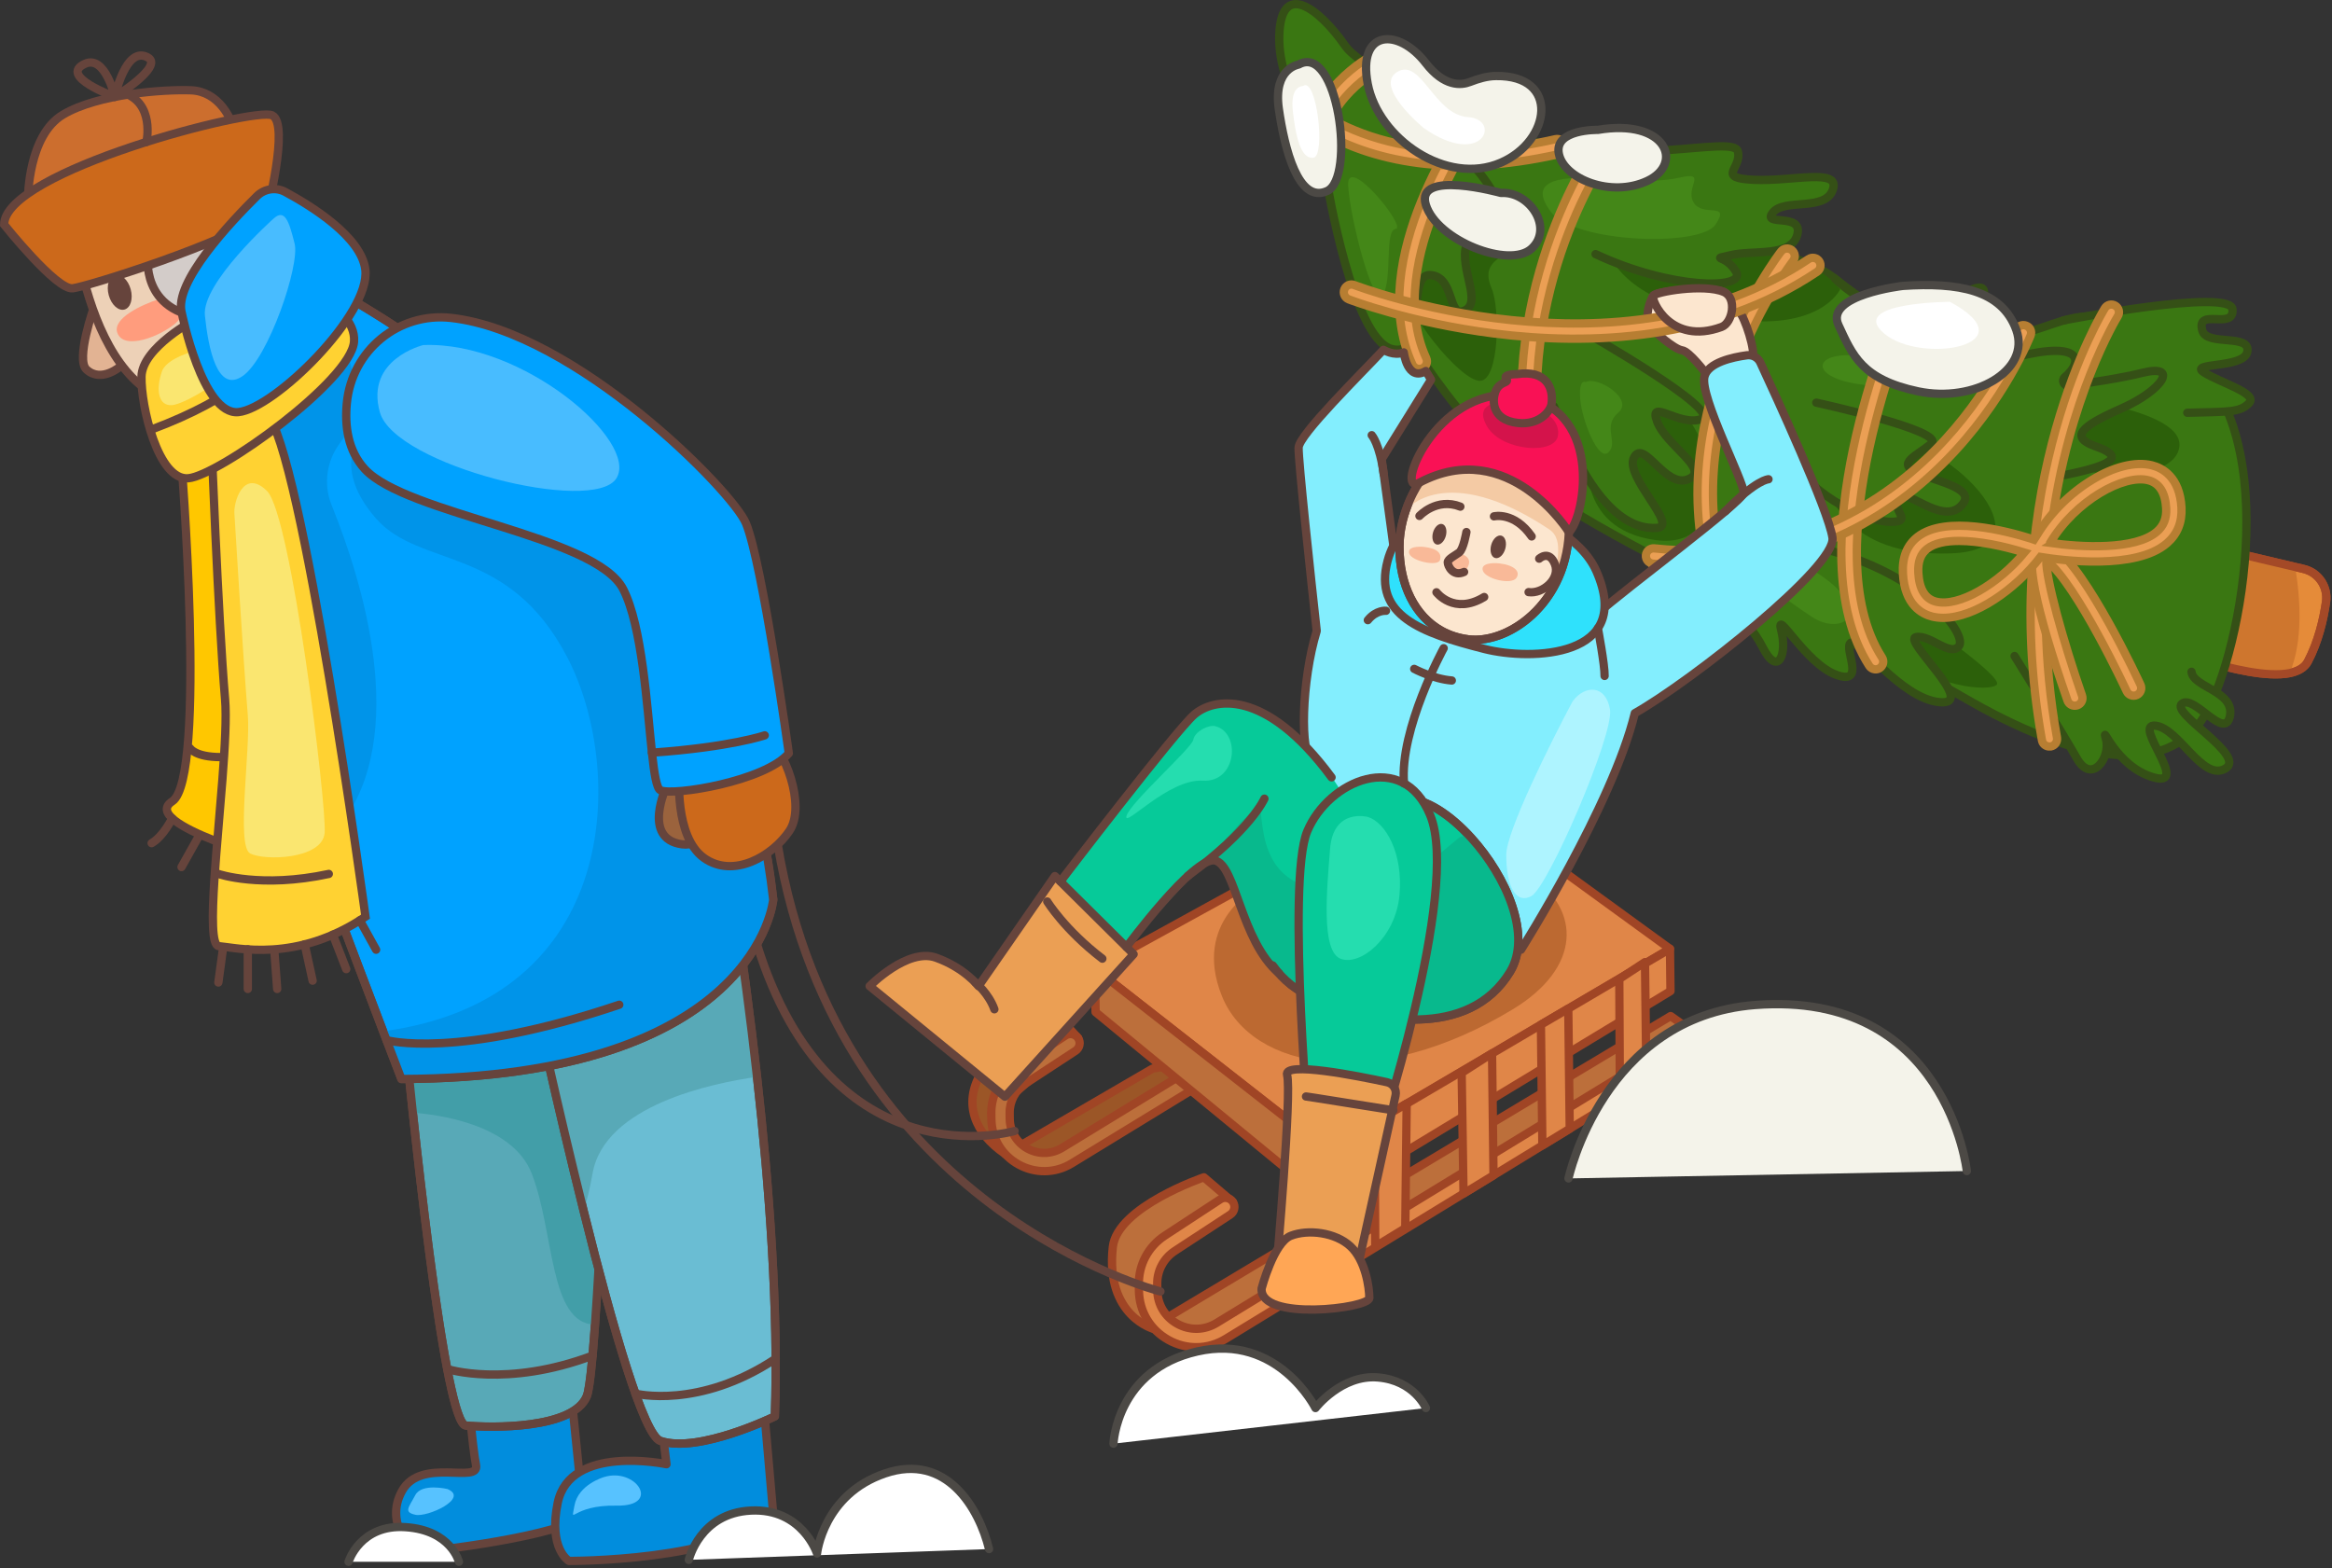 <svg width="281" height="189" viewBox="0 0 281 189" fill="none" xmlns="http://www.w3.org/2000/svg">
<rect x="0" y="0" width="281" height="189" fill="#333333" stroke="none"/>
<g clip-path="url(#clip0_502_7266)">
<path d="M280.28 72.54C279.98 74.6 279.36 77.32 278.09 79.72C277.7 80.46 276.93 80.89 275.9 81.11C273.26 81.64 268.94 80.65 265.23 79.51C261.41 78.33 258.24 76.98 258.24 76.98L264.35 65.43L268.4 66.39L276.57 68.32L277.55 68.55C279.36 68.96 280.55 70.7 280.28 72.54Z" fill="#E58B39" stroke="#A44927" stroke-miterlimit="10" stroke-linecap="round" stroke-linejoin="round"/>
<path d="M275.9 81.11C273.26 81.64 268.94 80.65 265.23 79.51C264.97 78.86 264.83 78.4 264.82 78.3C264.8 77.98 266.76 71.63 268.39 66.39L276.56 68.32C277.2 72.14 277.53 77.27 275.9 81.11Z" fill="#CE762E"/>
<path d="M280.28 72.54C279.98 74.6 279.36 77.32 278.09 79.72C277.7 80.46 276.93 80.89 275.9 81.11C273.26 81.64 268.94 80.65 265.23 79.51C261.41 78.33 258.24 76.98 258.24 76.98L264.35 65.43L268.4 66.39L276.57 68.32L277.55 68.55C279.36 68.96 280.55 70.7 280.28 72.54Z" stroke="#A44927" stroke-miterlimit="10" stroke-linecap="round" stroke-linejoin="round"/>
<path d="M154.15 4.26C154.1 5.97 154.4 7.66 154.94 9.28C157.75 17.64 169.51 49.49 188.64 61.05C210.74 74.4 222.51 75.82 236.38 83.91C250.26 92.01 261.12 93.75 265.67 86.2C270.22 78.66 275.5 50.5 262.52 42.2C249.54 33.9 248.55 40.92 239.79 40.42C231.03 39.92 226.78 38.09 221.4 33.8C216.02 29.51 210.43 31.27 201.31 25.28C192.19 19.29 165.65 10.61 162.07 5.49C158.89 0.94 154.36 -2.41 154.15 4.26Z" fill="#3A7712" stroke="#355016" stroke-miterlimit="10" stroke-linecap="round" stroke-linejoin="round"/>
<path d="M193.69 29.92C193.69 29.92 194.61 35.84 206.91 38.17C219.21 40.5 221.74 34.85 221.74 34.85C221.74 34.85 219.21 31.46 213.26 30.3C208.97 29.46 205.17 30.86 205.17 30.86L202.61 32.86L193.69 29.92Z" fill="#2C600A"/>
<path d="M178.32 23.02C178.32 23.02 183.35 29.16 181.68 30.32C180 31.49 178.65 32.24 179.74 34.76C180.77 37.13 180.67 45.85 178.34 45.89C176.01 45.93 169.28 37.7 168.74 33.66C168.21 29.62 178.32 23.02 178.32 23.02Z" fill="#2C600A"/>
<path d="M159.92 22.1C159.92 22.1 162.99 40.68 167.63 42.03C172.27 43.38 169.3 32.95 172.33 33.14C175.36 33.33 174.4 38.43 176.51 37.41C178.62 36.39 175.85 32.39 176.69 29.52C177.53 26.65 177.39 29.11 179.96 27.78C182.53 26.45 179.45 19.1 168.37 13.06" fill="#3A7712"/>
<path d="M159.92 22.1C159.92 22.1 162.99 40.68 167.63 42.03C172.27 43.38 169.3 32.95 172.33 33.14C175.36 33.33 174.4 38.43 176.51 37.41C178.62 36.39 175.85 32.39 176.69 29.52C177.53 26.65 177.39 29.11 179.96 27.78C182.53 26.45 179.45 19.1 168.37 13.06" stroke="#355016" stroke-miterlimit="10" stroke-linecap="round" stroke-linejoin="round"/>
<path d="M191.38 54.19C191.38 54.19 189.58 63.72 199.48 65.08C209.38 66.44 207.68 51.32 199.19 46.52C190.71 41.73 191.38 54.19 191.38 54.19Z" fill="#2C600A"/>
<path d="M192.26 30.62C201.32 34.88 210.46 34.93 209.19 32.75C207.93 30.57 205.93 31.38 208.57 30.74C211.21 30.1 215.85 31.02 216.57 28.28C217.29 25.54 212.23 27.36 213.62 25.61C215.01 23.86 219.92 25.52 220.85 22.86C221.78 20.2 216.07 21.88 211.36 21.67C206.65 21.45 209.97 20.29 209.4 18.23C208.83 16.17 196.03 20.43 183.38 16.68" fill="#3A7712"/>
<path d="M192.26 30.62C201.32 34.88 210.46 34.93 209.19 32.75C207.93 30.57 205.93 31.38 208.57 30.74C211.21 30.1 215.85 31.02 216.57 28.28C217.29 25.54 212.23 27.36 213.62 25.61C215.01 23.86 219.92 25.52 220.85 22.86C221.78 20.2 216.07 21.88 211.36 21.67C206.65 21.45 209.97 20.29 209.4 18.23C208.83 16.17 196.03 20.43 183.38 16.68" stroke="#355016" stroke-miterlimit="10" stroke-linecap="round" stroke-linejoin="round"/>
<path d="M219.58 57.9C220.5 59.15 222.14 67.16 235.13 66.68C248.12 66.19 234.17 51.92 225.79 52.69C217.41 53.46 219.58 57.9 219.58 57.9Z" fill="#2C600A"/>
<path d="M245.18 47.42C245.18 47.42 263.15 48.86 262.61 53.8C262.07 58.74 247.88 57.78 245.92 53.89C243.96 50 245.18 47.42 245.18 47.42Z" fill="#2C600A"/>
<path d="M231.25 74.51C232.16 75.2 241.46 81.65 240.6 82.51C239.75 83.37 232.93 82.92 227.59 78.28C222.24 73.62 231.25 74.51 231.25 74.51Z" fill="#2C600A"/>
<path d="M191 40.05C191 40.05 207.63 49.5 205.02 50.49C202.41 51.48 198.56 47.84 199.68 50.8C200.8 53.76 206.19 56.62 203.42 57.75C200.65 58.88 198.08 52.83 196.89 55.13C195.7 57.43 202.35 63.41 199.67 63.61C196.99 63.8 192.15 62.27 187.26 48.99" fill="#3A7712"/>
<path d="M191 40.05C191 40.05 207.63 49.5 205.02 50.49C202.41 51.48 198.56 47.84 199.68 50.8C200.8 53.76 206.19 56.62 203.42 57.75C200.65 58.88 198.08 52.83 196.89 55.13C195.7 57.43 202.35 63.41 199.67 63.61C196.99 63.8 192.15 62.27 187.26 48.99" stroke="#355016" stroke-miterlimit="10" stroke-linecap="round" stroke-linejoin="round"/>
<path d="M218.86 48.52C218.86 48.52 234.56 51.94 232.71 53.47C230.86 55 228.44 55.83 231.05 56.98C233.67 58.12 238.54 58.93 236.17 61.08C233.8 63.22 229.32 58.45 228.68 60.03C228.04 61.61 230.33 62.72 228.21 62.87C226.09 63.02 221.28 61.53 216.59 56.74" fill="#3A7712"/>
<path d="M218.86 48.52C218.86 48.52 234.56 51.94 232.71 53.47C230.86 55 228.44 55.83 231.05 56.98C233.67 58.12 238.54 58.93 236.17 61.08C233.8 63.22 229.32 58.45 228.68 60.03C228.04 61.61 230.33 62.72 228.21 62.87C226.09 63.02 221.28 61.53 216.59 56.74" stroke="#355016" stroke-miterlimit="10" stroke-linecap="round" stroke-linejoin="round"/>
<path d="M205.72 70.17C205.72 70.17 210.53 74.33 212.39 77.99C214.25 81.65 215.38 78.83 214.63 75.96C213.89 73.09 217.55 79.96 221.25 81.31C224.95 82.66 222.1 78.11 223.01 77.45C223.92 76.79 229 84.17 233.71 84.61C238.42 85.05 229.18 77.1 230.88 76.77C232.58 76.44 234.98 79.17 236.04 77.87C237.1 76.57 232.11 69.62 220.59 66.36" fill="#3A7712"/>
<path d="M205.72 70.17C205.72 70.17 210.53 74.33 212.39 77.99C214.25 81.65 215.38 78.83 214.63 75.96C213.89 73.09 217.55 79.96 221.25 81.31C224.95 82.66 222.1 78.11 223.01 77.45C223.92 76.79 229 84.17 233.71 84.61C238.42 85.05 229.18 77.1 230.88 76.77C232.58 76.44 234.98 79.17 236.04 77.87C237.1 76.57 232.11 69.62 220.59 66.36" stroke="#355016" stroke-miterlimit="10" stroke-linecap="round" stroke-linejoin="round"/>
<path d="M263.56 49.74C268.55 49.59 269.87 49.74 271 48.58C272.13 47.42 267.66 46.17 265.61 44.9C263.56 43.63 270.3 44.43 270.78 42.45C271.34 40.13 265.89 41.78 265.37 39.82C264.61 37.01 269.23 39.84 269.01 37.27C268.78 34.7 248.66 38.61 248.66 38.61" fill="#3A7712"/>
<path d="M263.56 49.74C268.55 49.59 269.87 49.74 271 48.58C272.13 47.42 267.66 46.17 265.61 44.9C263.56 43.63 270.3 44.43 270.78 42.45C271.34 40.13 265.89 41.78 265.37 39.82C264.61 37.01 269.23 39.84 269.01 37.27C268.78 34.7 248.66 38.61 248.66 38.61" stroke="#355016" stroke-miterlimit="10" stroke-linecap="round" stroke-linejoin="round"/>
<path d="M221.12 33.58C221.12 33.58 228.28 40.87 234.98 36.38C241.68 31.88 238.5 37.38 236.91 39.47C235.32 41.55 236.92 44.5 242.93 43.01C251.04 40.99 251.02 43.58 248.81 45.44C248.36 45.82 248.69 46.55 249.27 46.47C251.93 46.11 255.61 45.56 258.17 44.92C262.62 43.82 260.65 47.01 255.56 49.25C250.47 51.49 249.5 52.72 252.52 53.79C255.54 54.85 255.56 55.87 248.76 57.25" fill="#3A7712"/>
<path d="M221.12 33.58C221.12 33.58 228.28 40.87 234.98 36.38C241.68 31.88 238.5 37.38 236.91 39.47C235.32 41.55 236.92 44.5 242.93 43.01C251.04 40.99 251.02 43.58 248.81 45.44C248.36 45.82 248.69 46.55 249.27 46.47C251.93 46.11 255.61 45.56 258.17 44.92C262.62 43.82 260.65 47.01 255.56 49.25C250.47 51.49 249.5 52.72 252.52 53.79C255.54 54.85 255.56 55.87 248.76 57.25" stroke="#355016" stroke-miterlimit="10" stroke-linecap="round" stroke-linejoin="round"/>
<path d="M242.75 79.05C242.75 79.05 248.45 88.19 250.26 91.39C252.07 94.59 254.37 91.24 253.76 89.06C253.15 86.88 254.89 92.35 259.48 93.67C264.06 94.99 256.88 87.16 259.71 87.44C262.55 87.73 265.38 94.18 268.12 92.63C270.86 91.08 261.45 85.93 262.92 84.79C264.39 83.65 268.1 89.31 268.7 86.29C269.3 83.27 264.27 82.85 264.07 80.95" fill="#3A7712"/>
<path d="M242.75 79.05C242.75 79.05 248.45 88.19 250.26 91.39C252.07 94.59 254.37 91.24 253.76 89.06C253.15 86.88 254.89 92.35 259.48 93.67C264.06 94.99 256.88 87.16 259.71 87.44C262.55 87.73 265.38 94.18 268.12 92.63C270.86 91.08 261.45 85.93 262.92 84.79C264.39 83.65 268.1 89.31 268.7 86.29C269.3 83.27 264.27 82.85 264.07 80.95" stroke="#355016" stroke-miterlimit="10" stroke-linecap="round" stroke-linejoin="round"/>
<path d="M162.45 22.34C162.66 26.26 165.52 37.45 166.66 35.49C167.8 33.53 166.79 27.79 168.18 27.58C169.56 27.38 162.24 18.42 162.45 22.34Z" fill="#448718"/>
<path d="M192.52 21.48C192.88 21.5 198.83 22.22 202.36 21.41C205.88 20.6 202.98 22.59 204.08 24.41C205.18 26.23 208.57 24.25 206.73 27.04C204.89 29.83 189.74 29.25 186.92 25.58C184.1 21.91 187.45 21.21 192.52 21.48Z" fill="#448718"/>
<path d="M231.76 41.38C231.76 41.38 228.83 43.07 223.22 42.81C217.62 42.55 218.18 46.51 227.55 46.53C236.92 46.55 235.1 39.76 231.76 41.38Z" fill="#448718"/>
<path d="M208.78 67.37C208.78 67.37 214.82 72.04 218.34 74.34C221.86 76.64 225.76 74.01 219.92 69.7C214.08 65.39 203.61 63.49 208.78 67.37Z" fill="#448718"/>
<path d="M191.08 46.04C191.08 46.04 190.23 45.53 190.41 48.05C190.59 50.57 192.6 55.7 193.82 54.5C195.05 53.29 193.03 51.4 194.99 49.73C196.96 48.07 192.42 45.26 191.08 46.04Z" fill="#448718"/>
<path d="M158.35 19.59C157.9 19.53 157.55 19.16 157.54 18.69C157.38 10.96 165.02 6.85 165.35 6.67C165.8 6.43 166.36 6.61 166.59 7.06C166.83 7.51 166.66 8.07 166.21 8.31C166.14 8.35 159.25 12.07 159.38 18.65C159.39 19.16 158.99 19.58 158.48 19.59C158.44 19.59 158.4 19.59 158.35 19.59Z" fill="#EB9F54" stroke="#B77E32" stroke-miterlimit="10"/>
<path d="M170.91 44.45C170.6 44.41 170.32 44.22 170.19 43.92C164.34 31.18 176.54 14.42 177.06 13.72C177.36 13.31 177.94 13.22 178.35 13.53C178.76 13.83 178.85 14.41 178.54 14.82C178.42 14.98 166.46 31.41 171.86 43.16C172.07 43.62 171.87 44.17 171.41 44.38C171.25 44.45 171.07 44.47 170.91 44.45Z" fill="#EB9F54" stroke="#B77E32" stroke-miterlimit="10"/>
<path d="M185.32 59.79C184.94 59.74 184.62 59.46 184.53 59.07C179.47 35.95 192.05 17.83 192.17 17.65C192.46 17.23 193.04 17.13 193.46 17.43C193.88 17.72 193.98 18.3 193.68 18.72C193.56 18.89 181.45 36.38 186.33 58.68C186.44 59.18 186.12 59.67 185.63 59.78C185.53 59.79 185.42 59.8 185.32 59.79Z" fill="#EB9F54" stroke="#B77E32" stroke-miterlimit="10"/>
<path d="M207.66 73.03C207.33 72.99 207.04 72.77 206.91 72.44C198.72 50.9 214.45 30.5 214.61 30.3C214.92 29.9 215.51 29.83 215.91 30.14C216.31 30.45 216.38 31.03 216.07 31.43C215.92 31.63 200.84 51.22 208.65 71.78C208.83 72.26 208.59 72.79 208.12 72.97C207.95 73.03 207.8 73.05 207.66 73.03Z" fill="#EB9F54" stroke="#B77E32" stroke-miterlimit="10"/>
<path d="M225.89 80.65C225.63 80.62 225.38 80.47 225.23 80.23C216.31 66.37 227.95 38.59 228.45 37.41C228.65 36.94 229.19 36.72 229.66 36.92C230.13 37.12 230.35 37.66 230.15 38.13C230.03 38.41 218.39 66.19 226.78 79.23C227.06 79.66 226.93 80.23 226.5 80.51C226.31 80.64 226.09 80.68 225.89 80.65Z" fill="#EB9F54" stroke="#B77E32" stroke-miterlimit="10"/>
<path d="M246.84 89.95C246.45 89.9 246.12 89.61 246.05 89.2C240.52 58.46 253.5 37.34 253.63 37.13C253.9 36.7 254.47 36.57 254.9 36.84C255.33 37.11 255.46 37.68 255.19 38.11C255.1 38.25 249.18 47.93 247.17 63.64C246.25 70.88 246.16 79.41 247.86 88.88C247.95 89.38 247.62 89.86 247.11 89.95C247.02 89.96 246.93 89.96 246.84 89.95Z" fill="#EB9F54" stroke="#B77E32" stroke-miterlimit="10"/>
<path d="M171.02 19.66C160.5 18.34 155.6 13.21 155.32 12.9C154.97 12.53 155 11.94 155.37 11.6C155.74 11.25 156.33 11.28 156.67 11.65C156.76 11.75 166.28 21.61 187.43 16.77C187.93 16.66 188.42 16.97 188.54 17.46C188.65 17.96 188.34 18.45 187.85 18.57C181.13 20.09 175.56 20.23 171.02 19.66Z" fill="#EB9F54" stroke="#B77E32" stroke-miterlimit="10"/>
<path d="M199.13 67.91C198.63 67.85 198.28 67.4 198.33 66.9C198.38 66.39 198.84 66.03 199.34 66.08C231.31 69.45 242.85 40.07 242.96 39.77C243.14 39.29 243.67 39.05 244.15 39.24C244.63 39.42 244.87 39.95 244.68 40.43C244.56 40.74 232.51 71.44 199.14 67.92C199.14 67.91 199.13 67.91 199.13 67.91Z" fill="#EB9F54" stroke="#B77E32" stroke-miterlimit="10"/>
<path d="M250 85.04C249.62 85.04 249.26 84.8 249.13 84.42C245.17 73.05 243.93 66.71 245.43 65.61C245.75 65.38 246.43 65.09 247.43 65.82C251.59 68.87 257.67 81.97 257.93 82.53C258.14 82.99 257.94 83.54 257.48 83.75C257.02 83.96 256.47 83.76 256.26 83.3C256.2 83.17 250.35 70.57 246.57 67.48C246.51 69.75 248.63 77.34 250.88 83.82C251.05 84.3 250.79 84.83 250.31 84.99C250.2 85.02 250.1 85.04 250 85.04Z" fill="#EB9F54" stroke="#B77E32" stroke-miterlimit="10"/>
<path d="M234.16 74.45C233.7 74.45 233.26 74.4 232.83 74.3C231.6 73.99 229.51 72.92 229.3 69.12C229.19 67.17 229.79 65.68 231.08 64.68C234.47 62.06 241.76 63.97 244.74 64.91C244.87 64.95 244.99 64.99 245.1 65.03C245.23 64.84 245.35 64.64 245.47 64.44C248.77 58.97 255.22 55.06 259.29 56.07C260.54 56.38 262.66 57.46 262.86 61.17C262.95 62.93 262.37 64.37 261.12 65.45C257.36 68.72 248.39 67.52 245.87 67.11C242.84 71.05 237.95 74.45 234.16 74.45ZM236.06 65.18C234.45 65.18 233.08 65.45 232.22 66.13C231.43 66.74 231.08 67.69 231.15 69.01C231.26 71 231.98 72.18 233.28 72.5C236.01 73.18 240.77 70.41 243.94 66.58C241.37 65.78 238.45 65.18 236.06 65.18ZM247.03 65.42C250.69 65.94 257.31 66.33 259.91 64.06C260.72 63.36 261.08 62.44 261.02 61.27C260.92 59.34 260.18 58.19 258.84 57.86C255.93 57.14 250.14 60.26 247.05 65.39C247.05 65.4 247.04 65.41 247.03 65.42Z" fill="#EB9F54" stroke="#B77E32" stroke-miterlimit="10"/>
<path d="M180.26 9.16C179.18 9.17 178.13 9.49 177.12 9.88C176.03 10.3 174.02 10.46 171.81 7.61C168.5 3.33 163.54 3.53 164.81 10.12C166.08 16.71 174.29 22.44 180.85 19.6C186.89 16.99 188.01 9.05 180.26 9.16Z" fill="#F4F3EA" stroke="#4C4945" stroke-miterlimit="10" stroke-linecap="round" stroke-linejoin="round"/>
<path d="M192.54 15.65C192.54 15.65 187.22 15.54 187.84 18.55C188.46 21.56 194.14 23.86 198.52 21.79C202.9 19.72 200.83 14.26 192.54 15.65Z" fill="#F4F3EA" stroke="#4C4945" stroke-miterlimit="10" stroke-linecap="round" stroke-linejoin="round"/>
<path d="M156.48 7.78C156.48 7.78 153.41 8.22 154.09 13.08C154.78 17.94 156.45 24.58 159.91 23.02C163.38 21.45 161.21 5.11 156.48 7.78Z" fill="#F4F3EA" stroke="#4C4945" stroke-miterlimit="10" stroke-linecap="round" stroke-linejoin="round"/>
<path d="M180.86 23.25C180.86 23.25 170.49 20.36 171.81 24.68C173.14 28.99 181.88 32.42 184.56 29.95C187.24 27.48 184.31 23.03 180.86 23.25Z" fill="#F4F3EA" stroke="#4C4945" stroke-miterlimit="10" stroke-linecap="round" stroke-linejoin="round"/>
<path d="M229.29 34.45C229.29 34.45 219.85 35.53 221.53 39.17C223.22 42.81 224.35 45.73 231.13 47.16C237.92 48.58 244.7 44.66 242.96 39.77C241.22 34.88 235.88 34.02 229.29 34.45Z" fill="#F4F3EA" stroke="#4C4945" stroke-miterlimit="10" stroke-linecap="round" stroke-linejoin="round"/>
<path d="M234.97 36.37C234.97 36.37 222.61 36.42 227.04 40.19C231.48 43.96 244.64 41.62 234.97 36.37Z" fill="white"/>
<path d="M171.56 15.43C171.56 15.43 165.47 10.42 168.36 8.67C171.25 6.92 172.79 13.84 176.89 14.11C180.98 14.38 178.7 20.4 171.56 15.43Z" fill="white"/>
<path d="M157.01 10.37C157.01 10.37 155.44 10.27 155.78 13.35C156.12 16.43 156.74 19.19 158.26 19.01C159.77 18.83 158.65 9.14 157.01 10.37Z" fill="white"/>
<path d="M205.55 44.97C205.55 44.97 203.54 42.31 202.68 42.21C201.81 42.11 199.21 39.99 198.72 39.03C198.24 38.07 198.72 36.42 199.2 35.65C199.68 34.88 207.1 34.59 207.88 35.26C208.66 35.94 209.04 37.13 209.62 37.64C210.2 38.15 211.65 42.39 211.16 43.36" fill="#FCE6CF"/>
<path d="M205.55 44.97C205.55 44.97 203.54 42.31 202.68 42.21C201.81 42.11 199.21 39.99 198.72 39.03C198.24 38.07 198.72 36.42 199.2 35.65C199.68 34.88 207.1 34.59 207.88 35.26C208.66 35.94 209.04 37.13 209.62 37.64C210.2 38.15 211.65 42.39 211.16 43.36" stroke="#66443C" stroke-miterlimit="10" stroke-linecap="round" stroke-linejoin="round"/>
<path d="M129.923 125.096L127.886 122.88C127.886 122.88 120.192 125.893 118.154 129.408C116.116 132.923 117.339 136.508 121.16 139.082L119.461 134.152L129.923 125.096Z" fill="#9B5627" stroke="#A04525" stroke-miterlimit="10" stroke-linecap="round" stroke-linejoin="round"/>
<path d="M138.877 128.768L121.16 139.082L126.654 140.196L148.497 127.032L138.877 128.768Z" fill="#9B5627" stroke="#A04525" stroke-miterlimit="10" stroke-linecap="round" stroke-linejoin="round"/>
<path d="M125.905 141.125C124.825 141.138 123.742 140.871 122.745 140.323C120.722 139.208 119.487 137.152 119.459 134.832L119.451 134.153C119.425 131.973 120.5 129.95 122.326 128.758L128.389 124.784C128.895 124.448 129.577 124.59 129.913 125.096C130.249 125.602 130.107 126.284 129.601 126.62L123.538 130.593C122.348 131.377 121.643 132.696 121.661 134.126L121.669 134.806C121.687 136.316 122.493 137.666 123.812 138.4C125.141 139.134 126.701 139.096 127.991 138.31L179.576 106.787C180.092 106.471 180.774 106.633 181.09 107.149C181.407 107.665 181.245 108.347 180.729 108.663L129.144 140.186C128.141 140.798 127.025 141.112 125.905 141.125Z" fill="#BC6F3B" stroke="#A04525" stroke-miterlimit="10" stroke-linecap="round" stroke-linejoin="round"/>
<path d="M159.938 138.625L201.228 114.337L173.262 94.012L131.952 116.731L159.938 138.625Z" fill="#E08648" stroke="#A04525" stroke-miterlimit="10" stroke-linecap="round" stroke-linejoin="round"/>
<path d="M131.952 116.731L132.015 121.96L159.62 144.65L159.938 138.626L131.952 116.731Z" fill="#BC6F3B" stroke="#A04525" stroke-miterlimit="10" stroke-linecap="round" stroke-linejoin="round"/>
<path d="M201.228 114.337L159.937 138.626L159.62 144.65L201.289 119.427L201.228 114.337Z" fill="#E08648" stroke="#A04525" stroke-miterlimit="10" stroke-linecap="round" stroke-linejoin="round"/>
<path d="M148.551 144.843L145.065 141.865C145.065 141.865 134.637 145.42 134.095 150.247C133.156 158.649 139.105 160.168 139.105 160.168L139.098 151.277L148.551 144.843Z" fill="#BC6F3B" stroke="#A04525" stroke-miterlimit="10" stroke-linecap="round" stroke-linejoin="round"/>
<path d="M204.987 125.042L201.306 122.437L139.616 159.381L146.519 161.239L204.987 125.042Z" fill="#BC6F3B" stroke="#A04525" stroke-miterlimit="10" stroke-linecap="round" stroke-linejoin="round"/>
<path d="M144.222 162.336C143.052 162.35 141.878 162.064 140.801 161.467C138.606 160.254 137.269 158.02 137.239 155.51L137.23 154.76C137.201 152.39 138.365 150.206 140.35 148.902L147.037 144.521C147.543 144.185 148.225 144.327 148.561 144.833C148.897 145.339 148.756 146.021 148.25 146.357L141.562 150.737C140.212 151.624 139.42 153.113 139.44 154.723L139.449 155.473C139.469 157.183 140.378 158.702 141.878 159.524C143.378 160.356 145.137 160.315 146.607 159.417L203.503 124.66C204.019 124.344 204.701 124.506 205.017 125.022C205.333 125.538 205.171 126.22 204.655 126.537L147.759 161.294C146.638 161.987 145.431 162.322 144.222 162.336Z" fill="#E08648" stroke="#A04525" stroke-miterlimit="10" stroke-linecap="round" stroke-linejoin="round"/>
<path d="M165.627 135.267L165.717 150.207L169.331 147.993L169.5 132.98L165.627 135.267Z" fill="#E08648" stroke="#A04525" stroke-miterlimit="10" stroke-linecap="round" stroke-linejoin="round"/>
<path d="M176.126 129.28L176.351 143.828L179.965 141.625L179.788 126.926L176.126 129.28Z" fill="#E08648" stroke="#A04525" stroke-miterlimit="10" stroke-linecap="round" stroke-linejoin="round"/>
<path d="M185.677 123.475L185.852 138.024L189.148 136.014L188.974 121.545L185.677 123.475Z" fill="#E08648" stroke="#A04525" stroke-miterlimit="10" stroke-linecap="round" stroke-linejoin="round"/>
<path d="M195.122 117.971L195.194 132.321L198.391 130.362L198.217 115.933L195.122 117.971Z" fill="#E08648" stroke="#A04525" stroke-miterlimit="10" stroke-linecap="round" stroke-linejoin="round"/>
<path d="M162.64 72.32C162.64 72.32 192.38 72.9 195.6 77.53C198.82 82.16 186.35 113.54 180.86 117.1C175.37 120.66 158.96 118.8 158 111.4C157.05 104 158 74.05 162.64 72.32Z" fill="#FFE4CF" stroke="#A04525" stroke-miterlimit="10"/>
<path d="M151.43 107C151.43 107 143.62 111.01 147.23 120.01C150.85 129.01 165.72 131.66 182.29 121.62C198.86 111.58 181.93 93.87 151.43 107Z" fill="#BC6931"/>
<path d="M166.49 55.33L168.39 69.36C173.6 69.09 179.23 70.09 179.23 70.09C179.23 70.09 186.95 69.75 192.38 74.05C195.83 70.94 210.03 60.47 210.11 59.39C210.21 58.14 204.8 47.81 205.38 45.4C205.79 43.68 208.8 43.04 210.5 42.81C211.18 42.72 211.83 43.08 212.12 43.7C213.92 47.58 220.32 61.48 220.81 64.79C221.33 68.24 203.86 82.06 196.99 85.94C194.32 96.98 183.28 114.44 183.28 114.44L171.5 104.07L163.31 101.45C163.31 101.45 159.96 93.01 158.1 91.8C156.61 90.83 156.83 82.03 158.66 76.03C157.98 69.84 156.42 55.33 156.48 53.93C156.54 52.38 163.9 45.15 166.7 42.15C166.7 42.15 167.94 42.95 169.15 42.46C169.15 42.46 169.59 46.02 171.81 44.71L172.44 45.75L166.49 55.33Z" fill="#83EEFE" stroke="#66443C" stroke-miterlimit="10" stroke-linecap="round" stroke-linejoin="round"/>
<path d="M181.5 103C181.5 100.2 186.833 89.5 189.5 84.5C191 82.5 193.5 82.5 194 85.5C194.5 88.5 186.5 107 184.5 108C182.5 109 181.5 106.5 181.5 103Z" fill="#AEF4FF"/>
<path d="M167.2 67.59C165.47 74.14 171.18 76.25 178.85 78.2C184.54 79.65 196.94 79.25 192.36 68.83C188.77 60.69 170.04 56.81 167.2 67.59Z" fill="#2FE1FC" stroke="#66443C" stroke-miterlimit="10" stroke-linecap="round" stroke-linejoin="round"/>
<path d="M188.89 65.72C187.83 73.32 181.48 77.61 176.93 77.04C175.74 76.89 174.66 76.54 173.7 76.01C170.49 74.24 168.63 70.48 168.63 65.9C168.63 64.3 168.95 62.84 169.36 61.62C170.05 59.52 171.01 58.17 171.01 58.17C172.01 55.33 177.47 53.99 182.13 55.11C185.7 55.97 188.78 58.27 189.03 62.44C189.09 63.59 189.05 64.69 188.89 65.72Z" fill="#FCE6CF" stroke="#66443C" stroke-miterlimit="10" stroke-linecap="round" stroke-linejoin="round"/>
<path d="M187.98 69.17C186.95 68.51 188.81 65.2 186.65 63.77C174.16 55.48 169.42 61.45 169.42 61.45C170.11 59.35 171.02 58.16 171.02 58.16C172.02 55.32 177.48 53.98 182.14 55.1C185.71 55.96 188.79 58.26 189.04 62.43C189.09 63.59 188.14 68.14 187.98 69.17Z" fill="#F4CAA4"/>
<path d="M176.93 77.04C175.74 76.89 174.66 76.54 173.7 76.01C170.49 74.24 168.63 70.48 168.63 65.9C168.63 61.53 171.01 58.17 171.01 58.17C172.01 55.33 177.47 53.99 182.13 55.11C185.7 55.97 188.78 58.27 189.03 62.44C189.59 72.07 182.1 77.69 176.93 77.04Z" stroke="#66443C" stroke-miterlimit="10" stroke-linecap="round" stroke-linejoin="round"/>
<path d="M181.96 117.09C176.95 125.33 165.58 123.11 158.46 120.33C156.26 119.47 154.58 118.06 153.37 116.35C153.37 116.34 153.36 116.34 153.36 116.34C153.36 116.34 153.36 116.34 153.35 116.33C150.43 112.17 150.38 106.29 152.86 102.58C153.68 101.33 154.8 100.32 156.19 99.71C156.67 99.5 159.02 98.2 162.45 97.24C164.45 96.69 166.81 96.25 169.39 96.23C171.79 96.21 174.74 98.15 177.28 100.95C181.53 105.64 184.61 112.74 181.96 117.09Z" fill="#06CA99" stroke="#66443C" stroke-miterlimit="10" stroke-linecap="round" stroke-linejoin="round"/>
<path d="M161.99 100.98C159.55 102.99 158.25 105.07 157.58 106.86C157.38 107.4 157.24 107.92 157.14 108.4C156.84 109.81 154.51 117.2 153.38 116.36C153.38 116.35 153.37 116.35 153.37 116.35C153.37 116.35 153.37 116.35 153.36 116.34C153.13 116.06 149.42 111.52 147.58 104.47C147.38 103.69 146.47 103.64 145.61 103.94C145.07 104.12 144.53 104.46 144.2 104.83C137.02 112.87 127.31 123.19 127.31 123.19L119.85 118.87C119.85 118.87 140.08 88.07 143.91 86.12C145.69 85.22 147.3 84.9 148.66 85.05C148.72 85.04 148.77 85.01 148.84 85C152.13 84.37 160.61 92.07 162.48 97.24C163.01 98.83 162.97 100.16 161.99 100.98Z" fill="#06CA99"/>
<path d="M181.96 117.09C176.95 125.33 165.58 123.11 158.46 120.33C156.26 119.47 154.58 118.06 153.37 116.35C153.37 116.34 153.36 116.34 153.36 116.34C153.36 116.34 153.36 116.34 153.35 116.33C153.12 116.05 149.41 111.51 147.57 104.46C147.37 103.68 146.46 103.63 145.6 103.93C145.59 103.75 145.59 103.66 145.59 103.66C145.59 103.66 150.86 97.08 151.68 97.39C152.11 97.55 151.87 100.11 152.87 102.58C153.57 104.35 154.91 106.08 157.58 106.84C158.25 107.03 159.02 107.16 159.88 107.22C168.87 107.8 173.59 102.68 175.79 100.96C176.13 100.7 176.65 100.71 177.28 100.95C181.53 105.64 184.61 112.74 181.96 117.09Z" fill="#08B98D"/>
<path d="M169.39 96.24C171.79 96.22 174.74 98.16 177.28 100.96C181.53 105.64 184.61 112.73 181.97 117.09C176.96 125.33 165.59 123.11 158.47 120.33C156.27 119.47 154.59 118.06 153.38 116.35C153.38 116.34 153.37 116.34 153.37 116.34C153.37 116.34 153.37 116.34 153.36 116.33" stroke="#66443C" stroke-miterlimit="10" stroke-linecap="round" stroke-linejoin="round"/>
<path d="M165.29 100.97L159.88 155.1" stroke="#A04525" stroke-miterlimit="10"/>
<path d="M157.52 100.17C154.97 106.27 157.91 139.01 157.91 139.01L165.79 138.27C165.79 138.27 176.06 107.28 172.34 98.25C169.02 90.17 160.07 94.07 157.52 100.17Z" fill="#06CA99" stroke="#66443C" stroke-miterlimit="10" stroke-linecap="round" stroke-linejoin="round"/>
<path d="M153.84 152.54C153.84 152.54 155.68 131.6 155.09 129.53C154.61 127.85 163.68 129.66 167.14 130.41C167.86 130.57 168.32 131.28 168.16 132L163.35 153.8L153.84 152.54Z" fill="#EB9F54" stroke="#66443C" stroke-miterlimit="10"/>
<path d="M152.02 155.27C152.02 155.27 153.47 149.71 155.55 148.91C157.63 148.1 160.9 148.5 162.72 150.18C164.54 151.86 165 155.16 165 156.41C164.99 157.66 151.79 159.25 152.02 155.27Z" fill="#FFA655" stroke="#66443C" stroke-miterlimit="10" stroke-linecap="round" stroke-linejoin="round"/>
<path d="M104.79 118.83C104.79 118.83 109.34 114.18 112.78 115.4C116.22 116.62 117.91 118.83 117.91 118.83L127.11 105.57L136.6 114.98L121.09 132.15L104.79 118.83Z" fill="#EB9F54" stroke="#66443C" stroke-miterlimit="10" stroke-linecap="round" stroke-linejoin="round"/>
<path d="M117.54 118.4C117.54 118.4 119.14 119.71 119.82 121.62" stroke="#66443C" stroke-miterlimit="10" stroke-linecap="round" stroke-linejoin="round"/>
<path d="M127.78 106.21C127.78 106.21 141.65 88.06 143.89 86.12C146.13 84.18 152.36 82.73 160.45 93.67" stroke="#66443C" stroke-miterlimit="10" stroke-linecap="round" stroke-linejoin="round"/>
<path d="M135.74 114.11C135.74 114.11 143.88 103.12 146.41 103.69C148.94 104.26 149.47 113.28 154.1 117.28" stroke="#66443C" stroke-miterlimit="10" stroke-linecap="round" stroke-linejoin="round"/>
<path d="M152.36 96.24C152.36 96.24 150.73 100 143.13 105.55" stroke="#66443C" stroke-miterlimit="10" stroke-linecap="round" stroke-linejoin="round"/>
<path d="M173.96 78.11C173.96 78.11 168.62 87.86 169.18 94.4" stroke="#66443C" stroke-miterlimit="10" stroke-linecap="round" stroke-linejoin="round"/>
<path d="M192.54 75.7C192.54 75.7 193.38 80.16 193.35 81.45" stroke="#66443C" stroke-miterlimit="10" stroke-linecap="round" stroke-linejoin="round"/>
<path d="M213.1 57.75C213.1 57.75 211.64 57.77 207.88 61.62" stroke="#66443C" stroke-miterlimit="10" stroke-linecap="round" stroke-linejoin="round"/>
<path d="M165.29 52.44C165.29 52.44 166.24 53.47 166.74 57.15" stroke="#66443C" stroke-miterlimit="10" stroke-linecap="round" stroke-linejoin="round"/>
<path d="M167.01 73.6C167.01 73.6 165.84 73.47 164.82 74.73" stroke="#66443C" stroke-miterlimit="10" stroke-linecap="round" stroke-linejoin="round"/>
<path d="M182.51 47.62C193.35 48.68 191.08 62.21 189.06 64.14C189.06 64.14 181.8 52.45 171.01 58.17C167.91 59.81 172.95 46.68 182.51 47.62Z" fill="#F91155" stroke="#66443C" stroke-miterlimit="10"/>
<path d="M180.77 48.49C180.77 48.49 177.46 48.54 179.23 51.45C181 54.36 187.44 54.88 187.74 52.44C188.04 50 184.6 48.28 180.77 48.49Z" fill="#D4134B"/>
<path d="M182.803 45.081C182.803 45.081 181.065 45.081 181.485 45.618C181.896 46.156 180.988 45.927 180.415 46.764C179.833 47.602 179.422 50.273 182.358 50.881C185.293 51.49 186.808 49.609 186.953 48.692C187.227 46.78 186.354 44.544 182.803 45.081Z" fill="#F91155" stroke="#66443C" stroke-miterlimit="10"/>
<path d="M180.07 40.19C169.94 38.91 162.67 36.13 162.51 36.07C162.04 35.88 161.8 35.35 161.99 34.87C162.18 34.39 162.71 34.16 163.19 34.35C163.51 34.47 195.06 46.54 217.93 31.22C218.35 30.94 218.93 31.05 219.21 31.47C219.49 31.89 219.38 32.47 218.96 32.75C206.43 41.15 191.45 41.62 180.07 40.19Z" fill="#EB9F54" stroke="#B77E32" stroke-miterlimit="10"/>
<path d="M207.44 39.4C208.78 38.91 209.35 35.88 207.71 35.18C205.32 34.16 199.46 35.16 199.2 35.66C198.94 36.16 201.29 41.66 207.44 39.4Z" fill="#FCE6CF" stroke="#66443C" stroke-miterlimit="10" stroke-linecap="round" stroke-linejoin="round"/>
<path d="M181.382 66.133C181.592 65.389 181.384 64.678 180.916 64.546C180.448 64.414 179.899 64.91 179.688 65.655C179.478 66.399 179.687 67.109 180.155 67.241C180.623 67.373 181.172 66.877 181.382 66.133Z" fill="#66443C"/>
<path d="M174.215 64.595C174.407 63.915 174.218 63.266 173.792 63.146C173.367 63.026 172.867 63.48 172.675 64.16C172.483 64.841 172.672 65.489 173.097 65.609C173.522 65.73 174.022 65.275 174.215 64.595Z" fill="#66443C"/>
<path d="M180.02 62.22C180.02 62.22 182.46 61.62 184.56 64.64" stroke="#66443C" stroke-miterlimit="10" stroke-linecap="round" stroke-linejoin="round"/>
<path d="M171.04 62.17C171.04 62.17 173.1 59.92 175.97 61.05" stroke="#66443C" stroke-miterlimit="10" stroke-linecap="round" stroke-linejoin="round"/>
<path d="M164.82 98.44C164.82 98.44 160.66 97.32 160.27 102.28C159.88 107.24 159.16 114.61 161.54 115.53C163.92 116.45 168.15 112.99 168.63 107.9C169.11 102.79 166.94 99.09 164.82 98.44Z" fill="#25DDAF"/>
<path d="M146.41 87.5C145.61 87.31 143.95 88.16 143.79 89.14C143.63 90.13 136.17 96.73 135.74 98.32C135.32 99.91 140.79 93.82 144.92 94.07C149.05 94.33 149.55 88.25 146.41 87.5Z" fill="#25DDAF"/>
<path d="M126.19 108.63C126.19 108.63 128.3 112.06 132.83 115.52L126.19 108.63Z" fill="#EB9F54"/>
<path d="M126.19 108.63C126.19 108.63 128.3 112.06 132.83 115.52" stroke="#66443C" stroke-miterlimit="10" stroke-linecap="round" stroke-linejoin="round"/>
<path d="M157.37 132.13C157.37 132.13 156.77 132 167.9 133.79L157.37 132.13Z" fill="#EB9F54"/>
<path d="M157.37 132.13C157.37 132.13 156.77 132 167.9 133.79" stroke="#66443C" stroke-miterlimit="10" stroke-linecap="round" stroke-linejoin="round"/>
<path d="M175.35 66.6C175.35 66.6 174.23 66.92 174.61 67.86C174.99 68.79 176.19 69.75 176.89 68.27C177.6 66.78 175.35 66.6 175.35 66.6Z" fill="#F9B998"/>
<path d="M185.47 67.32C185.47 67.32 186.66 66.21 187.36 67.98C188.06 69.75 185.88 71.6 184.19 71.35" stroke="#66443C" stroke-miterlimit="10" stroke-linecap="round" stroke-linejoin="round"/>
<path d="M176.7 64.11C176.7 64.11 176.35 66.19 175.82 66.58C175.29 66.97 174.45 67.36 174.45 67.77C174.45 68.18 175.07 69.54 176.42 68.92" stroke="#66443C" stroke-miterlimit="10" stroke-linecap="round" stroke-linejoin="round"/>
<path d="M173.09 71.37C173.09 71.37 175.19 74.16 178.84 71.94" stroke="#66443C" stroke-miterlimit="10" stroke-linecap="round" stroke-linejoin="round"/>
<path d="M171.56 65.9C171.08 65.85 169.49 65.82 169.82 66.73C170.15 67.63 173.24 68.29 173.51 67.5C173.76 66.7 173.24 66.08 171.56 65.9Z" fill="#F9B998"/>
<path d="M180.6 67.88C180.08 67.82 178.33 67.8 178.69 68.79C179.05 69.78 182.15 70.52 182.73 69.63C183.24 68.86 182.45 68.08 180.6 67.88Z" fill="#F9B998"/>
<path d="M170.41 80.6C170.41 80.6 172.72 81.83 174.94 82" stroke="#66443C" stroke-miterlimit="10" stroke-linecap="round" stroke-linejoin="round"/>
<path d="M139.83 155.62C139.83 155.62 101.02 145.74 93.71 101.77" stroke="#66443C" stroke-miterlimit="10" stroke-linecap="round" stroke-linejoin="round"/>
<path d="M122.25 136.29C122.25 136.29 100.19 142.7 91.21 113.79" stroke="#66443C" stroke-miterlimit="10" stroke-linecap="round" stroke-linejoin="round"/>
<path d="M134.17 173.96C134.17 173.96 134.53 165.06 144.27 162.85C154.01 160.64 158.51 169.67 158.51 169.67C158.51 169.67 161.63 165.62 166.02 165.98C170.41 166.34 171.82 169.67 171.82 169.67" fill="white"/>
<path d="M134.17 173.96C134.17 173.96 134.53 165.06 144.27 162.85C154.01 160.64 158.51 169.67 158.51 169.67C158.51 169.67 161.63 165.62 166.02 165.98C170.41 166.34 171.82 169.67 171.82 169.67" stroke="#4C4945" stroke-miterlimit="10" stroke-linecap="round" stroke-linejoin="round"/>
<path d="M189 142C189 142 193.175 122.535 211.469 121.105C234.6 119.309 237 141.109 237 141.109" fill="#F4F3EA"/>
<path d="M189 142C189 142 193.175 122.535 211.469 121.105C234.6 119.309 237 141.109 237 141.109" stroke="#4C4945" stroke-miterlimit="10" stroke-linecap="round" stroke-linejoin="round"/>
<path d="M11.332 37C11.332 37 9.092 43.31 10.422 44.53C12.242 46.2 14.592 44.09 14.592 44.09" fill="#E2B393"/>
<path d="M11.332 37C11.332 37 9.092 43.31 10.422 44.53C12.242 46.2 14.592 44.09 14.592 44.09" stroke="#66443C" stroke-miterlimit="10" stroke-linecap="round" stroke-linejoin="round"/>
<path d="M9.95 18.75C8.74 20.54 8.29 22.62 8.5 24.65C9.28 32.27 13.04 54.96 29.97 47.25C48.95 38.6 19.58 4.57 9.95 18.75Z" fill="#EDD1B7" stroke="#66443C" stroke-miterlimit="10" stroke-linecap="round" stroke-linejoin="round"/>
<path d="M14.137 40.097C13.515 38.348 17.165 36.69 19.067 36.079C21.228 35.205 23.021 37.331 21.178 38.93C19.334 40.53 14.915 42.284 14.137 40.097Z" fill="#FF9C7D"/>
<path d="M15.002 37.3C15.732 37.099 16.065 36.003 15.747 34.853C15.429 33.704 14.581 32.935 13.851 33.136C13.122 33.338 12.789 34.434 13.106 35.583C13.424 36.733 14.273 37.502 15.002 37.3Z" fill="#66443C"/>
<path d="M17.83 30.67C17.83 30.67 16.78 37.71 24.93 38.32C33.08 38.93 31.47 27.29 31.47 27.29L25.76 24.03L17.83 30.67Z" fill="#D3CCC9" stroke="#66443C" stroke-miterlimit="10"/>
<path d="M3.38 23.89C3.38 23.89 3.37 16.32 7.6 13.81C11.83 11.3 19.75 10.76 23.01 10.88C26.27 11 28.11 14.16 28.55 17C28.99 19.84 8.52 27.06 3.38 23.89Z" fill="#CC6E2E" stroke="#66443C" stroke-miterlimit="10"/>
<path d="M0.5 27.07C0.5 27.07 6.82 35 8.77 34.74C10.72 34.48 27.3 29.27 32.12 25.74C32.12 25.74 34.92 14.92 32.8 13.9C30.68 12.87 0.51 20.64 0.5 27.07Z" fill="#CC691B" stroke="#66443C" stroke-miterlimit="10"/>
<path d="M17.65 17.1C17.65 17.1 18.71 12.39 14.83 11.17" stroke="#66443C" stroke-miterlimit="10" stroke-linecap="round" stroke-linejoin="round"/>
<path d="M13.84 11.67C13.84 11.67 6.96 9.18 10.23 7.69C12.67 6.57 13.84 11.67 13.84 11.67Z" stroke="#66443C" stroke-miterlimit="10" stroke-linecap="round" stroke-linejoin="round"/>
<path d="M17.83 6.93C19.75 8.02 13.84 11.67 13.84 11.67C13.84 11.67 15.16 5.41 17.83 6.93Z" stroke="#66443C" stroke-miterlimit="10" stroke-linecap="round" stroke-linejoin="round"/>
<path d="M56.36 167.46C56.36 167.46 56.91 174.22 57.36 176.55C57.8 178.88 50.73 175.55 48.45 179.65C46.17 183.75 50.05 187.08 50.05 187.08C50.05 187.08 65.02 185.64 70.34 182.87L68.12 160.92L56.36 167.46Z" fill="#018DDD" stroke="#66443C" stroke-miterlimit="10" stroke-linecap="round" stroke-linejoin="round"/>
<path d="M79.2 167.24L80.31 176.44C80.31 176.44 68.67 173.96 67.2 181.1C66.06 186.64 68.55 188.09 68.55 188.09C68.55 188.09 87.19 188.19 93.17 182.43L91.5 163.37L79.2 167.24Z" fill="#018DDD" stroke="#66443C" stroke-miterlimit="10" stroke-linecap="round" stroke-linejoin="round"/>
<path d="M48.44 121.27C48.44 121.27 51.39 152.85 54.11 166.07C54.82 169.52 55.51 171.73 56.13 171.78C59.13 172.06 69.11 172.24 70.71 168.22C72.31 164.2 74.27 100.36 74.27 100.36L48.44 121.27Z" fill="#58A9B7" stroke="#66443C" stroke-miterlimit="10" stroke-linecap="round" stroke-linejoin="round"/>
<path d="M73.48 123.48C72.99 135.91 72.35 150.52 71.7 159.62C66.14 159.53 66.83 148.48 64.07 141.41C61.7 135.33 52.33 134.26 49.74 134.08C49.49 131.7 49.26 129.52 49.07 127.65V127.59L73.47 123.41C73.47 123.41 73.47 123.43 73.48 123.48Z" fill="#429EA8"/>
<path d="M74.28 100.36C74.28 100.36 73.96 110.79 73.48 123.48C72.99 135.91 72.35 150.52 71.7 159.62C71.37 164.22 71.04 167.42 70.72 168.22C69.12 172.24 59.13 172.07 56.14 171.78C55.51 171.73 54.82 169.52 54.11 166.07C52.52 158.35 50.86 144.37 49.74 134.08C49.49 131.7 49.26 129.52 49.07 127.65C48.67 123.77 48.44 121.27 48.44 121.27L74.28 100.36Z" stroke="#66443C" stroke-miterlimit="10" stroke-linecap="round" stroke-linejoin="round"/>
<path d="M93.37 170.67C93.37 170.67 84.17 175.18 79.58 173.63C77.58 172.96 73.87 160.14 70.32 145.89C69.51 142.67 68.72 139.38 67.95 136.14C66.63 130.54 65.4 125.09 64.37 120.42C62.56 112.25 61.36 106.48 61.36 106.48L86.46 96.55C86.46 96.55 87.42 101.79 88.63 109.91C89.45 115.44 90.39 122.31 91.22 129.76C92.69 142.93 93.82 157.94 93.37 170.67Z" fill="#6ABDD3" stroke="#66443C" stroke-miterlimit="10" stroke-linecap="round" stroke-linejoin="round"/>
<path d="M91.22 129.76C85.89 130.51 72.84 133.17 71.4 141.41C71.08 143.26 70.71 144.73 70.32 145.89C69.51 142.67 68.72 139.38 67.95 136.14C66.63 130.54 65.4 125.09 64.37 120.42L77.41 115.52L88.63 109.91C89.45 115.44 90.39 122.31 91.22 129.76Z" fill="#58A9B7"/>
<path d="M93.37 170.67C93.37 170.67 84.17 175.18 79.58 173.63C77.58 172.96 73.87 160.14 70.32 145.89C69.51 142.67 68.72 139.38 67.95 136.14C66.63 130.54 65.4 125.09 64.37 120.42C62.56 112.25 61.36 106.48 61.36 106.48L86.46 96.55C86.46 96.55 87.42 101.79 88.63 109.91C89.45 115.44 90.39 122.31 91.22 129.76C92.69 142.93 93.82 157.94 93.37 170.67Z" stroke="#66443C" stroke-miterlimit="10" stroke-linecap="round" stroke-linejoin="round"/>
<path d="M93.18 108.41C93.18 108.41 91.28 129.88 48.37 130.02C48.37 130.02 47.53 127.83 46.17 124.27C41.68 112.52 31.61 85.89 28.09 74.57C23.75 60.62 19.34 32.11 30.99 31.2C32.17 31.11 33.34 31.4 34.41 31.9C37.15 33.17 43.94 36.56 51.99 42.34C68.19 53.96 89.49 75.25 93.18 108.41Z" fill="#00A2FF" stroke="#66443C" stroke-miterlimit="10" stroke-linecap="round" stroke-linejoin="round"/>
<path d="M93.18 108.41C93.18 108.41 91.28 129.88 48.37 130.02C48.37 130.02 47.53 127.83 46.17 124.27C74.89 120.44 75.33 92.63 68.38 79.25C61.29 65.58 50.64 68.55 45.32 62.49C40 56.43 43.36 52.51 43.36 52.51L51.99 42.34C68.19 53.96 89.49 75.25 93.18 108.41Z" fill="#0094E9"/>
<path d="M34.41 31.9C42.64 35.72 87.66 58.76 93.17 108.41C93.17 108.41 91.28 129.87 48.37 130.02C48.37 130.02 32.67 89.31 28.09 74.57C23.75 60.62 19.34 32.11 30.99 31.2C32.17 31.11 33.34 31.4 34.41 31.9Z" stroke="#66443C" stroke-miterlimit="10" stroke-linecap="round" stroke-linejoin="round"/>
<path d="M80.33 94.73C80.33 94.73 77.28 101.08 82.19 101.74C87.09 102.39 84.33 91.67 80.33 94.73Z" fill="#9B633D" stroke="#66443C" stroke-miterlimit="10"/>
<path d="M40.91 41.57C40.91 41.57 42.82 42.54 42.67 48.42C42.61 50.61 41.91 52.18 41.04 53.29C39.36 55.45 38.93 58.33 39.96 60.87C43.61 69.89 49.51 88.64 40.91 99.57C29.28 114.35 34.14 74.14 34.14 74.14L29.86 51.82L40.91 41.57Z" fill="#0094E9"/>
<path d="M81.86 93.23C81.86 93.23 81.23 100.8 84.81 103.37C88.39 105.94 93.11 103.12 95.13 100.11C97.14 97.1 94.56 90.12 92.15 88.61C89.75 87.1 81.86 93.23 81.86 93.23Z" fill="#CC691B" stroke="#66443C" stroke-miterlimit="10"/>
<path d="M54.36 38.31C48.01 37.6 42.39 42.24 41.79 48.6C41.53 51.34 41.92 54.3 43.95 56.52C48.98 62.01 71.76 64.5 75.09 70.99C77.39 75.48 77.94 85.01 78.56 90.7C78.83 93.24 79.12 95.01 79.58 95.23C81.08 95.94 92.21 94.14 95.05 90.77C95.05 90.77 91.89 67.94 89.89 63.07C88.3 59.18 69.38 39.99 54.36 38.31Z" fill="#00A2FF" stroke="#66443C" stroke-miterlimit="10" stroke-linecap="round" stroke-linejoin="round"/>
<path d="M21.8 54.78C21.8 54.78 24.97 93.81 20.76 96.56C16.55 99.31 34.14 103.98 34.14 103.98C34.14 103.98 31.64 52.43 29.86 51.81C28.08 51.2 21.8 54.78 21.8 54.78Z" fill="#FFC700" stroke="#66443C" stroke-miterlimit="10"/>
<path d="M25.42 51.75C25.42 51.75 26.29 74.61 27.12 84.24C27.49 88.53 26.32 98.63 25.84 105.87C25.54 110.48 25.51 113.93 26.36 114.01C28.52 114.19 35.73 116.07 44.04 110.46C44.04 110.46 36.33 53.74 32.09 49.79C27.85 45.84 25.42 51.75 25.42 51.75Z" fill="#FFD232" stroke="#66443C" stroke-miterlimit="10"/>
<path d="M23.53 38.49C23.53 38.49 17.12 41.87 17.05 45.39C16.97 48.91 19.05 57.96 22.7 57.63C26.36 57.3 42.31 45.86 42.66 41.16C43.01 36.46 33.4 33.15 33.4 33.15L23.53 38.49Z" fill="#FFD232" stroke="#66443C" stroke-miterlimit="10"/>
<path d="M29.86 114.39V119.17" stroke="#66443C" stroke-miterlimit="10" stroke-linecap="round" stroke-linejoin="round"/>
<path d="M33.07 114.73L33.4 119.17" stroke="#66443C" stroke-miterlimit="10" stroke-linecap="round" stroke-linejoin="round"/>
<path d="M36.71 113.79L37.67 118.17" stroke="#66443C" stroke-miterlimit="10" stroke-linecap="round" stroke-linejoin="round"/>
<path d="M40.11 112.63L41.72 116.78" stroke="#66443C" stroke-miterlimit="10" stroke-linecap="round" stroke-linejoin="round"/>
<path d="M43.36 110.9L45.32 114.44" stroke="#66443C" stroke-miterlimit="10" stroke-linecap="round" stroke-linejoin="round"/>
<path d="M26.86 114.39L26.31 118.39" stroke="#66443C" stroke-miterlimit="10" stroke-linecap="round" stroke-linejoin="round"/>
<path d="M20.75 98.61C20.75 98.61 19.66 100.82 18.27 101.6L20.75 98.61Z" fill="#FFD232"/>
<path d="M20.75 98.61C20.75 98.61 19.66 100.82 18.27 101.6" stroke="#66443C" stroke-miterlimit="10" stroke-linecap="round" stroke-linejoin="round"/>
<path d="M23.92 100.82L21.87 104.48" stroke="#66443C" stroke-miterlimit="10" stroke-linecap="round" stroke-linejoin="round"/>
<path d="M26.31 105.31C26.31 105.31 31.41 107.08 39.62 105.31H26.31Z" fill="#FFD232"/>
<path d="M26.31 105.31C26.31 105.31 31.41 107.08 39.62 105.31" stroke="#66443C" stroke-miterlimit="10" stroke-linecap="round" stroke-linejoin="round"/>
<path d="M22.9 90.17C22.9 90.17 23.52 91.23 26.59 91.23L22.9 90.17Z" fill="#FFD232"/>
<path d="M22.9 90.17C22.9 90.17 23.52 91.23 26.59 91.23" stroke="#66443C" stroke-miterlimit="10" stroke-linecap="round" stroke-linejoin="round"/>
<path d="M35.5 34.01C35.06 34.57 38.5 44.2 18.27 51.75L35.5 34.01Z" fill="#FFD232"/>
<path d="M35.5 34.01C35.06 34.57 38.5 44.2 18.27 51.75" stroke="#66443C" stroke-miterlimit="10" stroke-linecap="round" stroke-linejoin="round"/>
<path d="M28.25 61.99C28.25 61.99 29.32 79.69 29.86 86.18C30.2 90.29 28.44 101.9 30.13 102.83C31.82 103.75 38.85 103.57 39.12 100.36C39.39 97.16 35.11 62.05 32.17 59.16C29.31 56.34 28.08 60.62 28.25 61.99Z" fill="#FAE670"/>
<path d="M19.51 44.76C18.72 47.08 19.13 48.96 20.75 48.82C22.37 48.68 28.85 44.91 28.24 42.88C27.62 40.84 20.3 42.45 19.51 44.76Z" fill="#FAE670"/>
<path d="M21.9 37.69C21.9 37.69 24.39 50.08 28.72 49.66C33.04 49.25 44.69 37.84 44.02 32.48C43.53 28.54 37.51 24.82 34.37 23.13C33.25 22.53 31.88 22.73 30.97 23.62C27.82 26.73 20.91 34.04 21.9 37.69Z" fill="#00A2FF" stroke="#66443C" stroke-miterlimit="10" stroke-linecap="round" stroke-linejoin="round"/>
<path d="M72.77 177.99C72.77 177.99 69.67 178.88 69.22 181.43C68.77 183.98 68.8 181.32 74.28 181.43C79.76 181.54 76.65 176.77 72.77 177.99Z" fill="#57C2FF"/>
<path d="M53.92 179.43C53.92 179.43 50.82 178.68 50.04 180.16C49.26 181.65 48.6 182.2 50.04 182.53C51.48 182.87 56.58 180.54 53.92 179.43Z" fill="#57C2FF"/>
<path d="M51 41.58C51 41.58 43.98 43.27 45.77 49.67C47.56 56.07 71.54 62.05 74.28 57.63C77.02 53.21 62.99 41.09 51 41.58Z" fill="#48BCFF"/>
<path d="M32.92 26.38C32.92 26.38 24.28 34.1 24.69 38.02C25.1 41.94 26.17 47.46 29.26 45.3C32.35 43.13 36.16 31.96 35.5 29.35C34.84 26.73 34.33 25.04 32.92 26.38Z" fill="#48BCFF"/>
<path d="M46.58 125.34C46.58 125.34 54.88 127.72 74.62 121.07" stroke="#66443C" stroke-miterlimit="10" stroke-linecap="round" stroke-linejoin="round"/>
<path d="M92.15 88.61C92.15 88.61 88.05 90.03 78.55 90.7L92.15 88.61Z" fill="#00A2FF"/>
<path d="M92.15 88.61C92.15 88.61 88.05 90.03 78.55 90.7" stroke="#66443C" stroke-miterlimit="10" stroke-linecap="round" stroke-linejoin="round"/>
<path d="M53.9 164.97C53.9 164.97 61.01 167.26 71.41 163.35L53.9 164.97Z" fill="#58A9B7"/>
<path d="M53.9 164.97C53.9 164.97 61.01 167.26 71.41 163.35" stroke="#66443C" stroke-miterlimit="10" stroke-linecap="round" stroke-linejoin="round"/>
<path d="M76.57 167.93C76.57 167.93 84.2 169.87 93.47 163.72" stroke="#66443C" stroke-miterlimit="10" stroke-linecap="round" stroke-linejoin="round"/>
<path d="M83 187.962C83 187.962 84.31 182.322 90.49 182.022C96.67 181.722 98.45 187.192 98.45 187.192C98.45 187.192 99.19 180.092 106.63 177.552C114.07 175.012 117.99 181.782 119.18 186.662" fill="white"/>
<path d="M83 187.962C83 187.962 84.31 182.322 90.49 182.022C96.67 181.722 98.45 187.192 98.45 187.192C98.45 187.192 99.19 180.092 106.63 177.552C114.07 175.012 117.99 181.782 119.18 186.662" stroke="#4C4945" stroke-miterlimit="10" stroke-linecap="round" stroke-linejoin="round"/>
<path d="M42 188.193C42 188.193 43.39 183.643 48.88 184.023C54.36 184.393 55.3 188.193 55.3 188.193" fill="white"/>
<path d="M42 188.193C42 188.193 43.39 183.643 48.88 184.023C54.36 184.393 55.3 188.193 55.3 188.193" stroke="#4C4945" stroke-miterlimit="10" stroke-linecap="round" stroke-linejoin="round"/>
</g>
<defs>
<clipPath id="clip0_502_7266">
<rect width="281" height="189" fill="white"/>
</clipPath>
</defs>
</svg>
